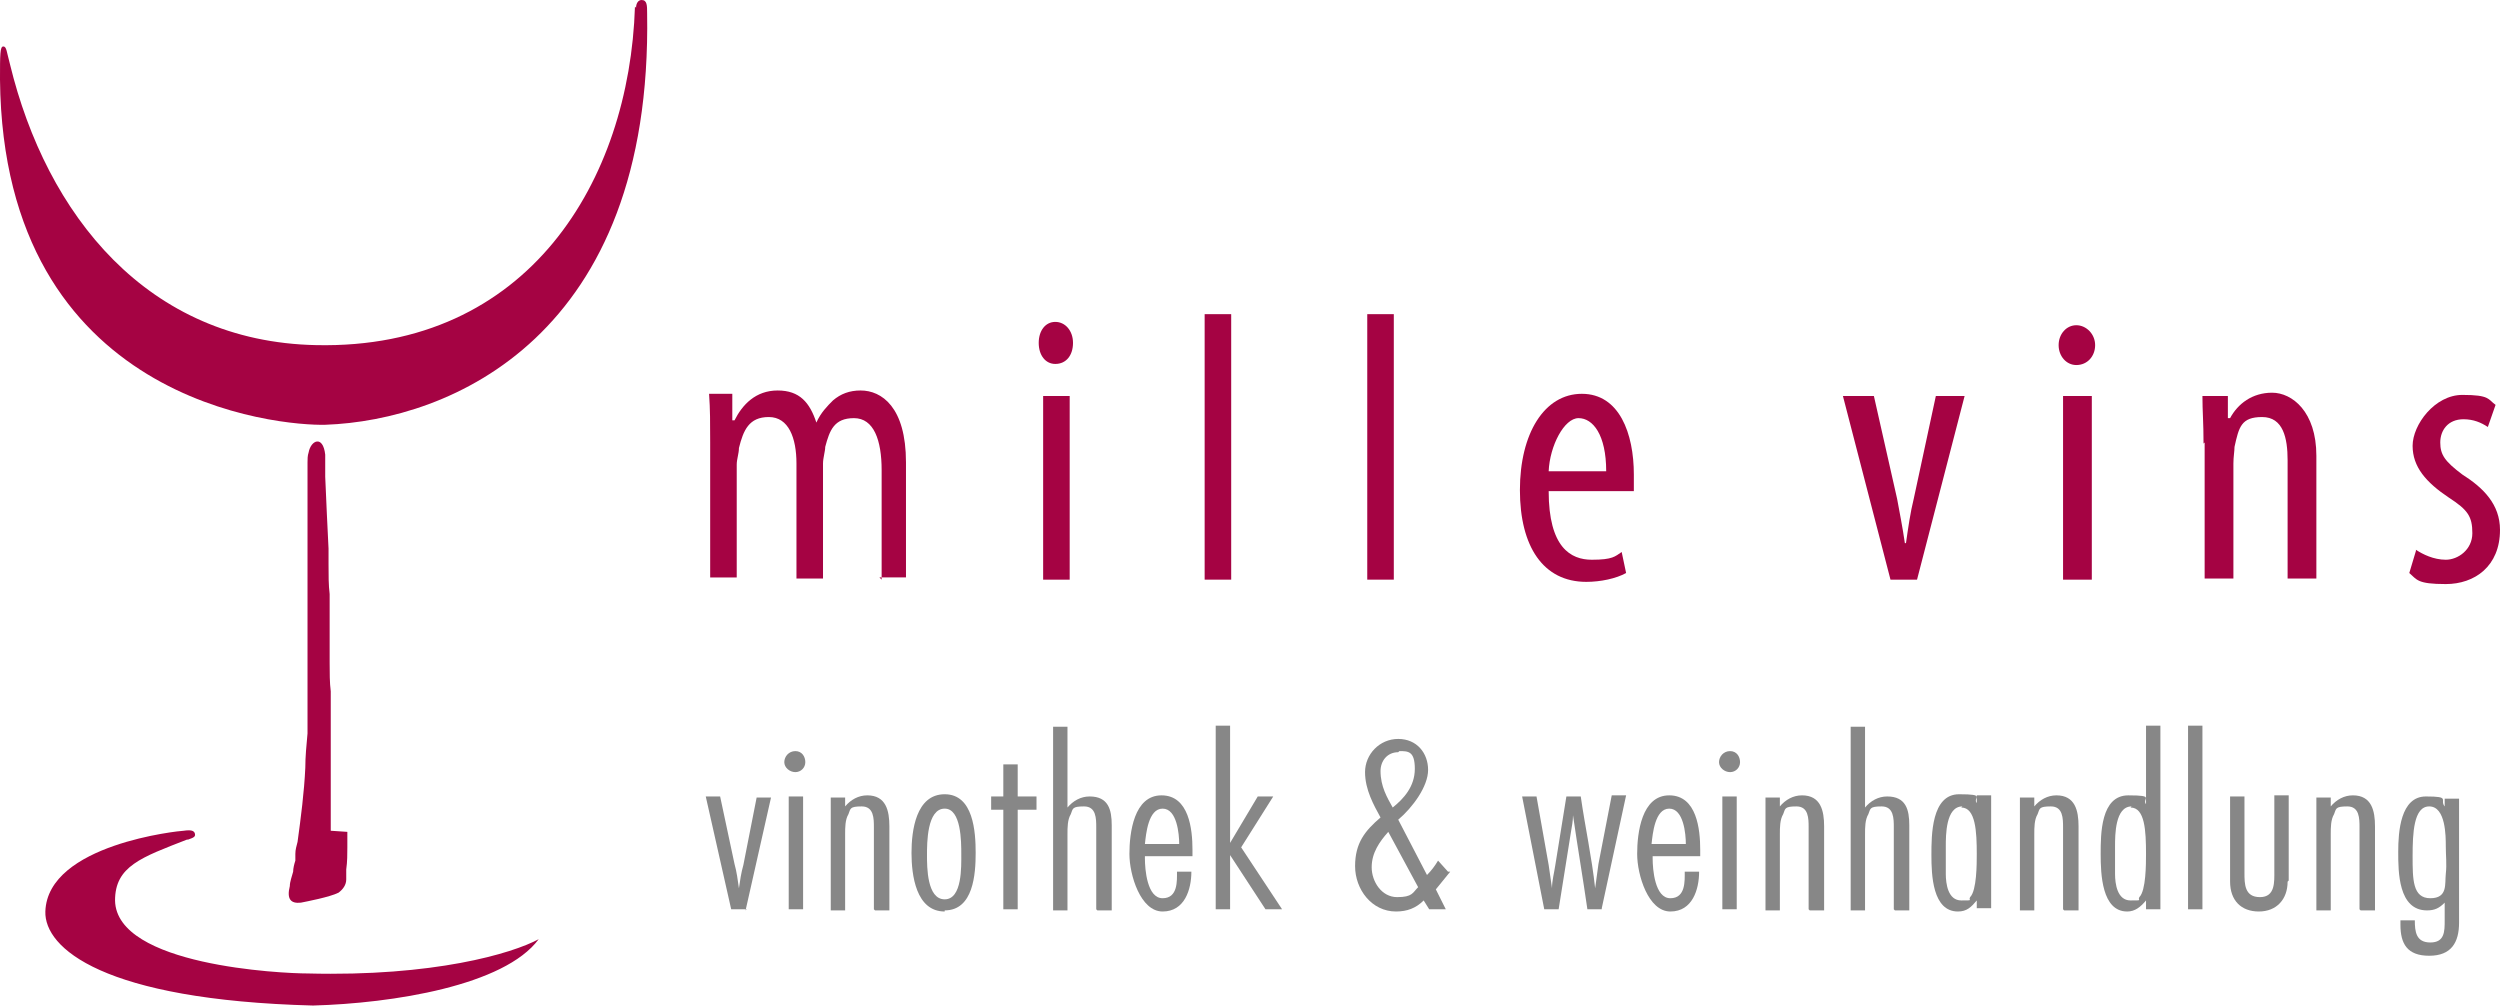 <?xml version="1.0" encoding="UTF-8"?>
<svg id="Ebene_1" xmlns="http://www.w3.org/2000/svg" version="1.1" viewBox="0 0 226 91">
  <!-- Generator: Adobe Illustrator 29.3.1, SVG Export Plug-In . SVG Version: 2.1.0 Build 151)  -->
  <defs>
    <style>
      .st0 {
        fill: #a50343;
      }

      .st1 {
        fill: #878787;
      }
    </style>
  </defs>
  <g>
    <g>
      <path class="st0" d="M145.2,42.6c0-3.3-1.2-4.8-2.5-4.8s-2.6,2.5-2.7,4.8h5.1ZM140,44.4c0,5.1,2,6.2,3.9,6.2s2.1-.3,2.7-.7l.4,1.9c-.9.5-2.3.8-3.6.8-3.9,0-6-3.2-6-8.3s2.2-8.7,5.6-8.7,4.7,3.6,4.7,7.3,0,1.1,0,1.5c0,0-7.7,0-7.7,0Z"/>
      <g>
        <path class="st0" d="M79.7,52.4v-9.9c0-2.7-.7-4.7-2.5-4.7s-2.2,1.1-2.6,2.6c0,.4-.2,1-.2,1.5v10.4h-2.4v-10.4c0-2.3-.7-4.2-2.5-4.2s-2.3,1.2-2.7,2.8c0,.5-.2,1-.2,1.5v10.2h-2.4v-12.2c0-1.8,0-3-.1-4.4h2.1v2.4h.2c.7-1.4,1.9-2.7,3.9-2.7s2.9,1.1,3.5,2.9h0c.4-.9,1-1.5,1.5-2,.7-.6,1.5-.9,2.5-.9,1.9,0,4.1,1.5,4.1,6.5v10.4h-2.4Z"/>
        <path class="st0" d="M94.3,52.4v-16.6h2.4v16.6h-2.4ZM95.4,32.9c-.9,0-1.5-.8-1.5-1.9s.6-1.9,1.5-1.9,1.6.8,1.6,1.9-.6,1.9-1.6,1.9h0Z"/>
        <polygon class="st0" points="108.9 52.4 108.9 28.4 111.3 28.4 111.3 52.4 108.9 52.4 108.9 52.4"/>
        <polygon class="st0" points="123.6 52.4 123.6 28.4 126 28.4 126 52.4 123.6 52.4 123.6 52.4"/>
      </g>
    </g>
    <g>
      <path class="st0" d="M169.4,35.8l2.1,9.3c.2,1.1.5,2.6.7,4h.1c.2-1.4.4-2.8.7-4l2-9.3h2.6l-4.3,16.6h-2.4l-4.3-16.6h2.7Z"/>
      <path class="st0" d="M187.7,33c-.9,0-1.6-.8-1.6-1.8s.7-1.8,1.6-1.8,1.7.8,1.7,1.8-.7,1.8-1.7,1.8h0M186.5,52.4v-16.6h2.6v16.6h-2.6Z"/>
      <path class="st0" d="M199.2,40.1c0-1.9-.1-2.9-.1-4.3h2.3v2h.2c.7-1.3,2-2.3,3.8-2.3s4,1.7,4,5.7v11.1h-2.6v-10.7c0-2-.4-3.9-2.3-3.9s-2.1.9-2.5,2.7c0,.4-.1.9-.1,1.5v10.4h-2.6v-12.3h0Z"/>
      <path class="st0" d="M218.4,49.7c.6.4,1.6.9,2.7.9s2.4-.9,2.4-2.4-.4-2.1-2.1-3.2c-2.1-1.4-3.3-2.8-3.3-4.7s2-4.6,4.5-4.6,2.3.4,3,.9l-.7,2c-.6-.4-1.3-.7-2.2-.7-1.4,0-2.1,1-2.1,2.1s.4,1.7,2,2.9c1.9,1.2,3.4,2.7,3.4,5,0,3.3-2.3,4.9-4.9,4.9s-2.6-.4-3.3-1l.6-2h0Z"/>
    </g>
  </g>
  <g>
    <path class="st0" d="M27.9,54.6c0-1.2,0-2.5,0-3.6,0,1.2,0,2.4,0,3.6Z"/>
    <path class="st0" d="M30.7,58.1c0-.5,0-1,0-1.6,0,.5,0,1.1,0,1.6Z"/>
    <path class="st0" d="M27.9,54.6c0-1.2,0-2.5,0-3.6,0,1.2,0,2.4,0,3.6Z"/>
    <path class="st0" d="M30.7,58.1c0-.5,0-1,0-1.6,0,.5,0,1.1,0,1.6Z"/>
    <path class="st0" d="M27.8,60.3c0-1.8,0-3.5,0-5.2,0,1.7,0,3.4,0,5.2Z"/>
    <path class="st0" d="M17,75.9c.6-.2.7-.3.6-.6-.1-.2-.3-.3-1-.2-.3,0-12.3,1.2-12.5,7.3-.1,3.3,5.2,8,24.2,8.5,7.2-.2,17.3-1.8,20.4-6-2.4,1.3-9.5,3.4-20.9,3.1-2.3,0-17.3-.7-17.4-6.6,0-3.1,2.4-3.9,6.5-5.5h0Z"/>
    <path class="st0" d="M31.4,75.2c0,.2,0,.5,0,.7s0,.5,0,.7c0,.6,0,1.3-.1,2,0,.3,0,.6,0,.9,0,.5-.3.9-.7,1.2-.8.4-2.9.8-3.4.9-.9.1-1.3-.3-1-1.5,0-.4.2-.9.3-1.3,0-.3.1-.7.2-1,0-.2,0-.4,0-.6,0-.4.1-.7.2-1.1.3-2.2.6-4.5.7-6.7,0-1,.1-2,.2-3.1,0-.7,0-1.3,0-2s0-1.3,0-2c0-.7,0-1.3,0-2,0-1.8,0-3.5,0-5.2v-.5c0-1.2,0-2.5,0-3.6,0-.5,0-.9,0-1.4s0-.9,0-1.4c0-.5,0-1,0-1.4,0-.6,0-1.2,0-1.8,0-.1,0-.2,0-.3,0-.2,0-.5,0-.7,0-.3,0-.5,0-.8,0-.2,0-.4,0-.6,0,0,0-.1,0-.2,0-.2,0-.4,0-.6,0-.3,0-.6.1-.9.2-1.1,1.3-1.6,1.5.2,0,.7,0,1.3,0,2,.1,2.4.2,4.5.3,6.5,0,.5,0,.9,0,1.4h0c0,1,0,1.9.1,2.7,0,.4,0,.8,0,1.2,0,.6,0,1.2,0,1.7,0,.5,0,1.1,0,1.6h0c0,.4,0,.7,0,1h0c0,.3,0,.5,0,.7,0,.9,0,1.8.1,2.6,0,.3,0,.6,0,.9v.2c0,.2,0,.5,0,.7h0c0,.3,0,.5,0,.8,0,.2,0,.5,0,.7,0,.2,0,.4,0,.6,0,.2,0,.4,0,.6,0,.4,0,.7,0,1h0c0,.2,0,.4,0,.5,0,.1,0,.3,0,.4,0,.3,0,.6,0,.8,0,.1,0,.2,0,.3,0,.2,0,.4,0,.5v.3c0,.2,0,.3,0,.5,0,1.4,0,2.5,0,3.8h0Z"/>
    <path class="st0" d="M57.5.7c0-.4.2-.7.5-.7.5,0,.5.5.5,1.2.5,29.2-17.8,36.8-29.1,37.2C25.4,38.5.3,36.5,0,7.2c0-2.3,0-3,.3-3s.3.5.6,1.6c3.3,13.6,12.4,25.1,27.7,25.4,19.2.4,28.3-14.9,28.8-30.6Z"/>
  </g>
  <g>
    <path class="st1" d="M67.5,82.2h-1.4l-2.3-10.2h1.3l1.3,6.1c.2.7.3,1.5.4,2.2.1-.7.2-1.4.4-2.1l1.2-6.1h1.3l-2.3,10.2h0Z"/>
    <path class="st1" d="M71.9,69.8c-.5,0-1-.4-1-.9s.4-1,1-1,.9.5.9,1-.4.9-.9.9ZM71.3,82.2v-10.2h1.3v10.2h-1.3Z"/>
    <path class="st1" d="M79,82.2v-7.4c0-.8,0-1.9-1.1-1.9s-1,.2-1.2.7c-.3.5-.3,1.2-.3,1.8v6.9h-1.3v-10.2h1.3v.8c.5-.6,1.2-1,2-1,1.7,0,2,1.4,2,2.8v7.6s-1.3,0-1.3,0Z"/>
    <path class="st1" d="M85.4,82.4c-2.6,0-3-3.3-3-5.3s.4-5.3,3-5.3,2.8,3.4,2.8,5.3-.2,5.2-2.8,5.2ZM85.4,73.1c-1.6,0-1.6,3.1-1.6,4.2s0,4,1.6,4,1.5-3,1.5-4.1,0-4.1-1.5-4.1Z"/>
    <path class="st1" d="M92,73.2v9h-1.3v-9h-1.1v-1.2h1.1v-2.9h1.3v2.9h1.7v1.2h-1.7Z"/>
    <path class="st1" d="M99.1,82.2v-7.4c0-.8,0-1.9-1.1-1.9s-1,.2-1.2.7c-.3.5-.3,1.2-.3,1.8v6.9h-1.3v-16.6h1.3v7.3c.5-.6,1.2-1,2-1,1.7,0,2,1.2,2,2.6v7.7h-1.3Z"/>
    <path class="st1" d="M107.7,78.8c0,1.6-.6,3.6-2.6,3.6s-3-3.3-3-5.2.4-5.3,2.9-5.3,2.8,3.1,2.8,4.9,0,.4,0,.6h-4.3v.2c0,1,.2,3.6,1.6,3.6s1.3-1.6,1.3-2.4h1.3,0ZM106.6,76.3c0-.9-.2-3.2-1.5-3.2s-1.5,2.3-1.6,3.2h3Z"/>
    <path class="st1" d="M114.4,82.2l-3.2-4.9v4.9h-1.3v-16.6h1.3v10.6l2.5-4.2h1.4l-2.9,4.6,3.7,5.6h-1.6Z"/>
    <path class="st1" d="M131.1,78.8c-.4.5-.9,1.1-1.3,1.6l.9,1.8h-1.5l-.5-.8c-.7.7-1.5,1-2.5,1-2.2,0-3.7-2-3.7-4.1s.9-3.2,2.3-4.4c-.6-1.1-1.4-2.5-1.4-4.1s1.3-3,3-3,2.7,1.3,2.7,2.8-1.4,3.4-2.7,4.5l2.6,5c.4-.4.7-.8,1-1.3l.9,1h0ZM125.5,75.2c-.8.9-1.5,1.9-1.5,3.2s.9,2.7,2.3,2.7,1.4-.4,1.9-.9l-2.7-5h0ZM126.4,68c-1,0-1.6.8-1.6,1.7,0,1.4.6,2.4,1.1,3.3,1-.8,2-1.9,2-3.5s-.6-1.6-1.4-1.6h0Z"/>
    <path class="st1" d="M144.8,82.2h-1.3c-.4-2.8-.9-5.7-1.3-8.5,0,.5-.1,1-.2,1.6l-1.1,6.9h-1.3l-2-10.2h1.3l1.1,6.2c.1.7.2,1.4.3,2.1,0-.7.2-1.4.3-2.1l1-6.2h1.3c.4,2.8,1,5.5,1.3,8.3.1-.7.2-1.4.3-2.2l1.2-6.2h1.3l-2.2,10.2h0Z"/>
    <path class="st1" d="M153.6,78.8c0,1.6-.6,3.6-2.6,3.6s-3-3.3-3-5.2.4-5.3,2.9-5.3,2.8,3.1,2.8,4.9,0,.4,0,.6h-4.3v.2c0,1,.2,3.6,1.6,3.6s1.3-1.6,1.3-2.4h1.3,0ZM152.4,76.3c0-.9-.2-3.2-1.5-3.2s-1.5,2.3-1.6,3.2h3Z"/>
    <path class="st1" d="M156.4,69.8c-.5,0-1-.4-1-.9s.4-1,1-1,.9.5.9,1-.4.9-.9.9ZM155.7,82.2v-10.2h1.3v10.2h-1.3Z"/>
    <path class="st1" d="M163.5,82.2v-7.4c0-.8,0-1.9-1.1-1.9s-1,.2-1.2.7c-.3.5-.3,1.2-.3,1.8v6.9h-1.3v-10.2h1.3v.8c.5-.6,1.2-1,2-1,1.7,0,2,1.4,2,2.8v7.6h-1.3Z"/>
    <path class="st1" d="M171.2,82.2v-7.4c0-.8,0-1.9-1.1-1.9s-1,.2-1.2.7c-.3.5-.3,1.2-.3,1.8v6.9h-1.3v-16.6h1.3v7.3c.5-.6,1.2-1,2-1,1.7,0,2,1.2,2,2.6v7.7h-1.3Z"/>
    <path class="st1" d="M178.7,82.2v-.8c-.5.6-.9,1-1.7,1-2.3,0-2.4-3.3-2.4-5.1s0-5.5,2.5-5.5,1.2.3,1.6.8v-.7h1.3v10.2h-1.3ZM177.4,72.9c-1.5,0-1.5,2.6-1.5,3.6s0,1.6,0,2.5c0,.9.2,2.4,1.4,2.4s.6,0,.8-.3c.6-.6.6-3,.6-3.9,0-2-.1-4.2-1.4-4.2h0Z"/>
    <path class="st1" d="M186.5,82.2v-7.4c0-.8,0-1.9-1.1-1.9s-1,.2-1.2.7c-.3.5-.3,1.2-.3,1.8v6.9h-1.3v-10.2h1.3v.8c.5-.6,1.2-1,2-1,1.7,0,2,1.4,2,2.8v7.6h-1.3Z"/>
    <path class="st1" d="M194,82.2v-.8c-.5.6-1,1-1.7,1-2.3,0-2.4-3.4-2.4-5.2s0-5.3,2.5-5.3,1.2.3,1.6.8v-7.1h1.3v16.6h-1.3ZM192.7,72.9c-1.5,0-1.5,2.6-1.5,3.6s0,1.6,0,2.5c0,.9.2,2.4,1.4,2.4s.6,0,.8-.3c.6-.6.6-3,.6-3.9,0-2.1-.1-4.2-1.4-4.2h0Z"/>
    <path class="st1" d="M197.8,82.2v-16.6h1.3v16.6h-1.3Z"/>
    <path class="st1" d="M206.8,79.7c0,1.6-1,2.7-2.6,2.7s-2.6-1-2.6-2.7v-7.7h1.3v6.9c0,1,0,2.2,1.4,2.2s1.3-1.4,1.3-2.4v-6.8h1.3v7.7h0Z"/>
    <path class="st1" d="M213.3,82.2v-7.4c0-.8,0-1.9-1.1-1.9s-1,.2-1.2.7c-.3.5-.3,1.2-.3,1.8v6.9h-1.3v-10.2h1.3v.8c.5-.6,1.2-1,2-1,1.7,0,2,1.4,2,2.8v7.6h-1.3,0Z"/>
    <path class="st1" d="M222.3,83.4c0,1.8-.7,3-2.7,3s-2.6-1.1-2.6-2.8,0-.3,0-.4h1.3c0,1,.1,2,1.4,2s1.3-1,1.3-2v-1.6c-.5.5-.9.7-1.6.7-2.6,0-2.6-3.5-2.6-5.3s.2-5,2.5-5,1.2.3,1.7.9v-.7h1.3v11.3h0ZM219.6,72.9c-1.4,0-1.5,2.4-1.5,4.5s0,3.8,1.6,3.8,1.3-1.3,1.4-2.2,0-1.6,0-2.5,0-3.6-1.5-3.6h0Z"/>
  </g>
</svg>